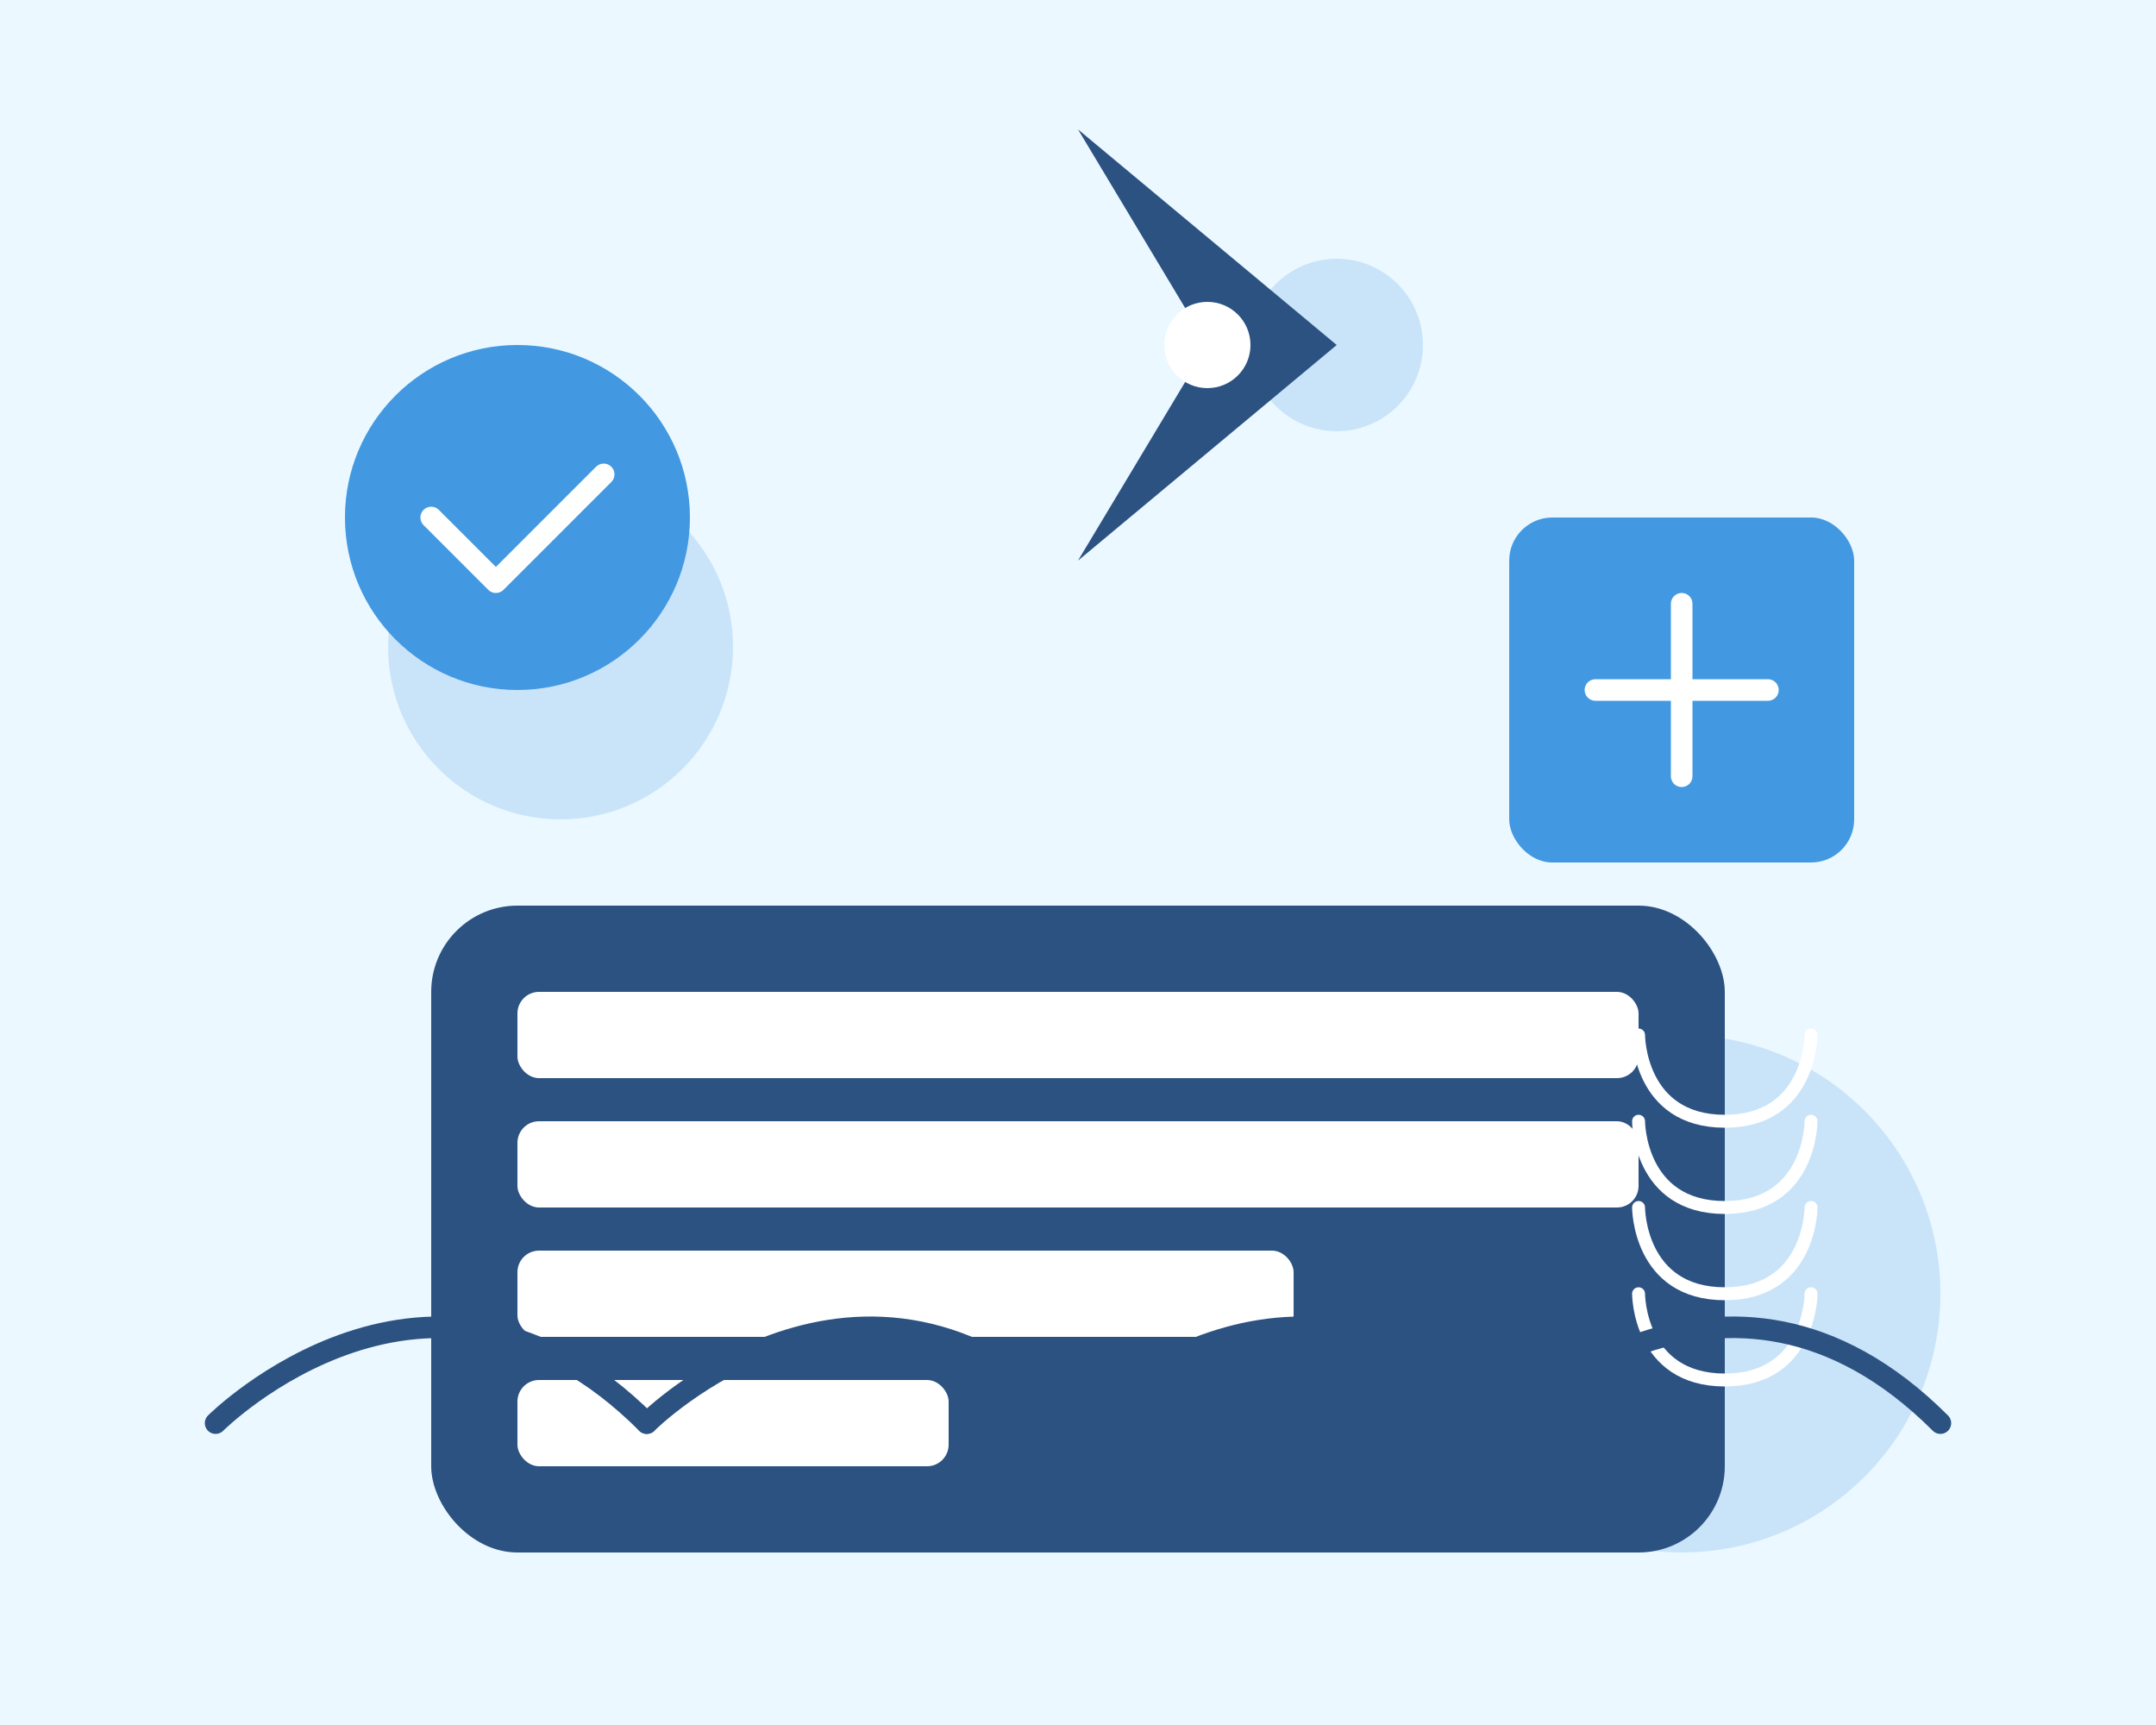 <svg width="500" height="400" viewBox="0 0 500 400" fill="none" xmlns="http://www.w3.org/2000/svg">
  <rect width="500" height="400" fill="#EBF8FF"/>
  <path d="M450 300C450 333.137 423.137 360 390 360C356.863 360 330 333.137 330 300C330 266.863 356.863 240 390 240C423.137 240 450 266.863 450 300Z" fill="#4299E1" fill-opacity="0.2"/>
  <path d="M170 150C170 172.091 152.091 190 130 190C107.909 190 90 172.091 90 150C90 127.909 107.909 110 130 110C152.091 110 170 127.909 170 150Z" fill="#4299E1" fill-opacity="0.2"/>
  <path d="M330 80C330 91.046 321.046 100 310 100C298.954 100 290 91.046 290 80C290 68.954 298.954 60 310 60C321.046 60 330 68.954 330 80Z" fill="#4299E1" fill-opacity="0.2"/>
  <rect x="100" y="210" width="300" height="150" rx="20" fill="#2C5282"/>
  <rect x="120" y="230" width="260" height="20" rx="5" fill="white"/>
  <rect x="120" y="260" width="260" height="20" rx="5" fill="white"/>
  <rect x="120" y="290" width="180" height="20" rx="5" fill="white"/>
  <rect x="120" y="320" width="100" height="20" rx="5" fill="white"/>
  <path d="M380 240C380 240 380 260 400 260C420 260 420 240 420 240" stroke="white" stroke-width="3" stroke-linecap="round"/>
  <path d="M420 260C420 260 420 280 400 280C380 280 380 260 380 260" stroke="white" stroke-width="3" stroke-linecap="round"/>
  <path d="M380 280C380 280 380 300 400 300C420 300 420 280 420 280" stroke="white" stroke-width="3" stroke-linecap="round"/>
  <path d="M420 300C420 300 420 320 400 320C380 320 380 300 380 300" stroke="white" stroke-width="3" stroke-linecap="round"/>
  <path d="M50 330C50 330 100 280 150 330" stroke="#2C5282" stroke-width="5" stroke-linecap="round"/>
  <path d="M150 330C150 330 200 280 250 330" stroke="#2C5282" stroke-width="5" stroke-linecap="round"/>
  <path d="M250 330C250 330 300 280 350 330" stroke="#2C5282" stroke-width="5" stroke-linecap="round"/>
  <path d="M350 330C350 330 400 280 450 330" stroke="#2C5282" stroke-width="5" stroke-linecap="round"/>
  <g transform="translate(70, 70)">
    <circle cx="50" cy="50" r="40" fill="#4299E1"/>
    <path d="M30 50L45 65L70 40" stroke="white" stroke-width="5" stroke-linecap="round" stroke-linejoin="round"/>
  </g>
  <g transform="translate(350, 120)">
    <rect x="0" y="0" width="80" height="80" rx="10" fill="#4299E1"/>
    <path d="M20 40H60" stroke="white" stroke-width="5" stroke-linecap="round"/>
    <path d="M40 20V60" stroke="white" stroke-width="5" stroke-linecap="round"/>
  </g>
  <g transform="translate(250, 30)">
    <polygon points="0,0 30,50 0,100 60,50" fill="#2C5282"/>
    <circle cx="30" cy="50" r="10" fill="white"/>
  </g>
</svg>